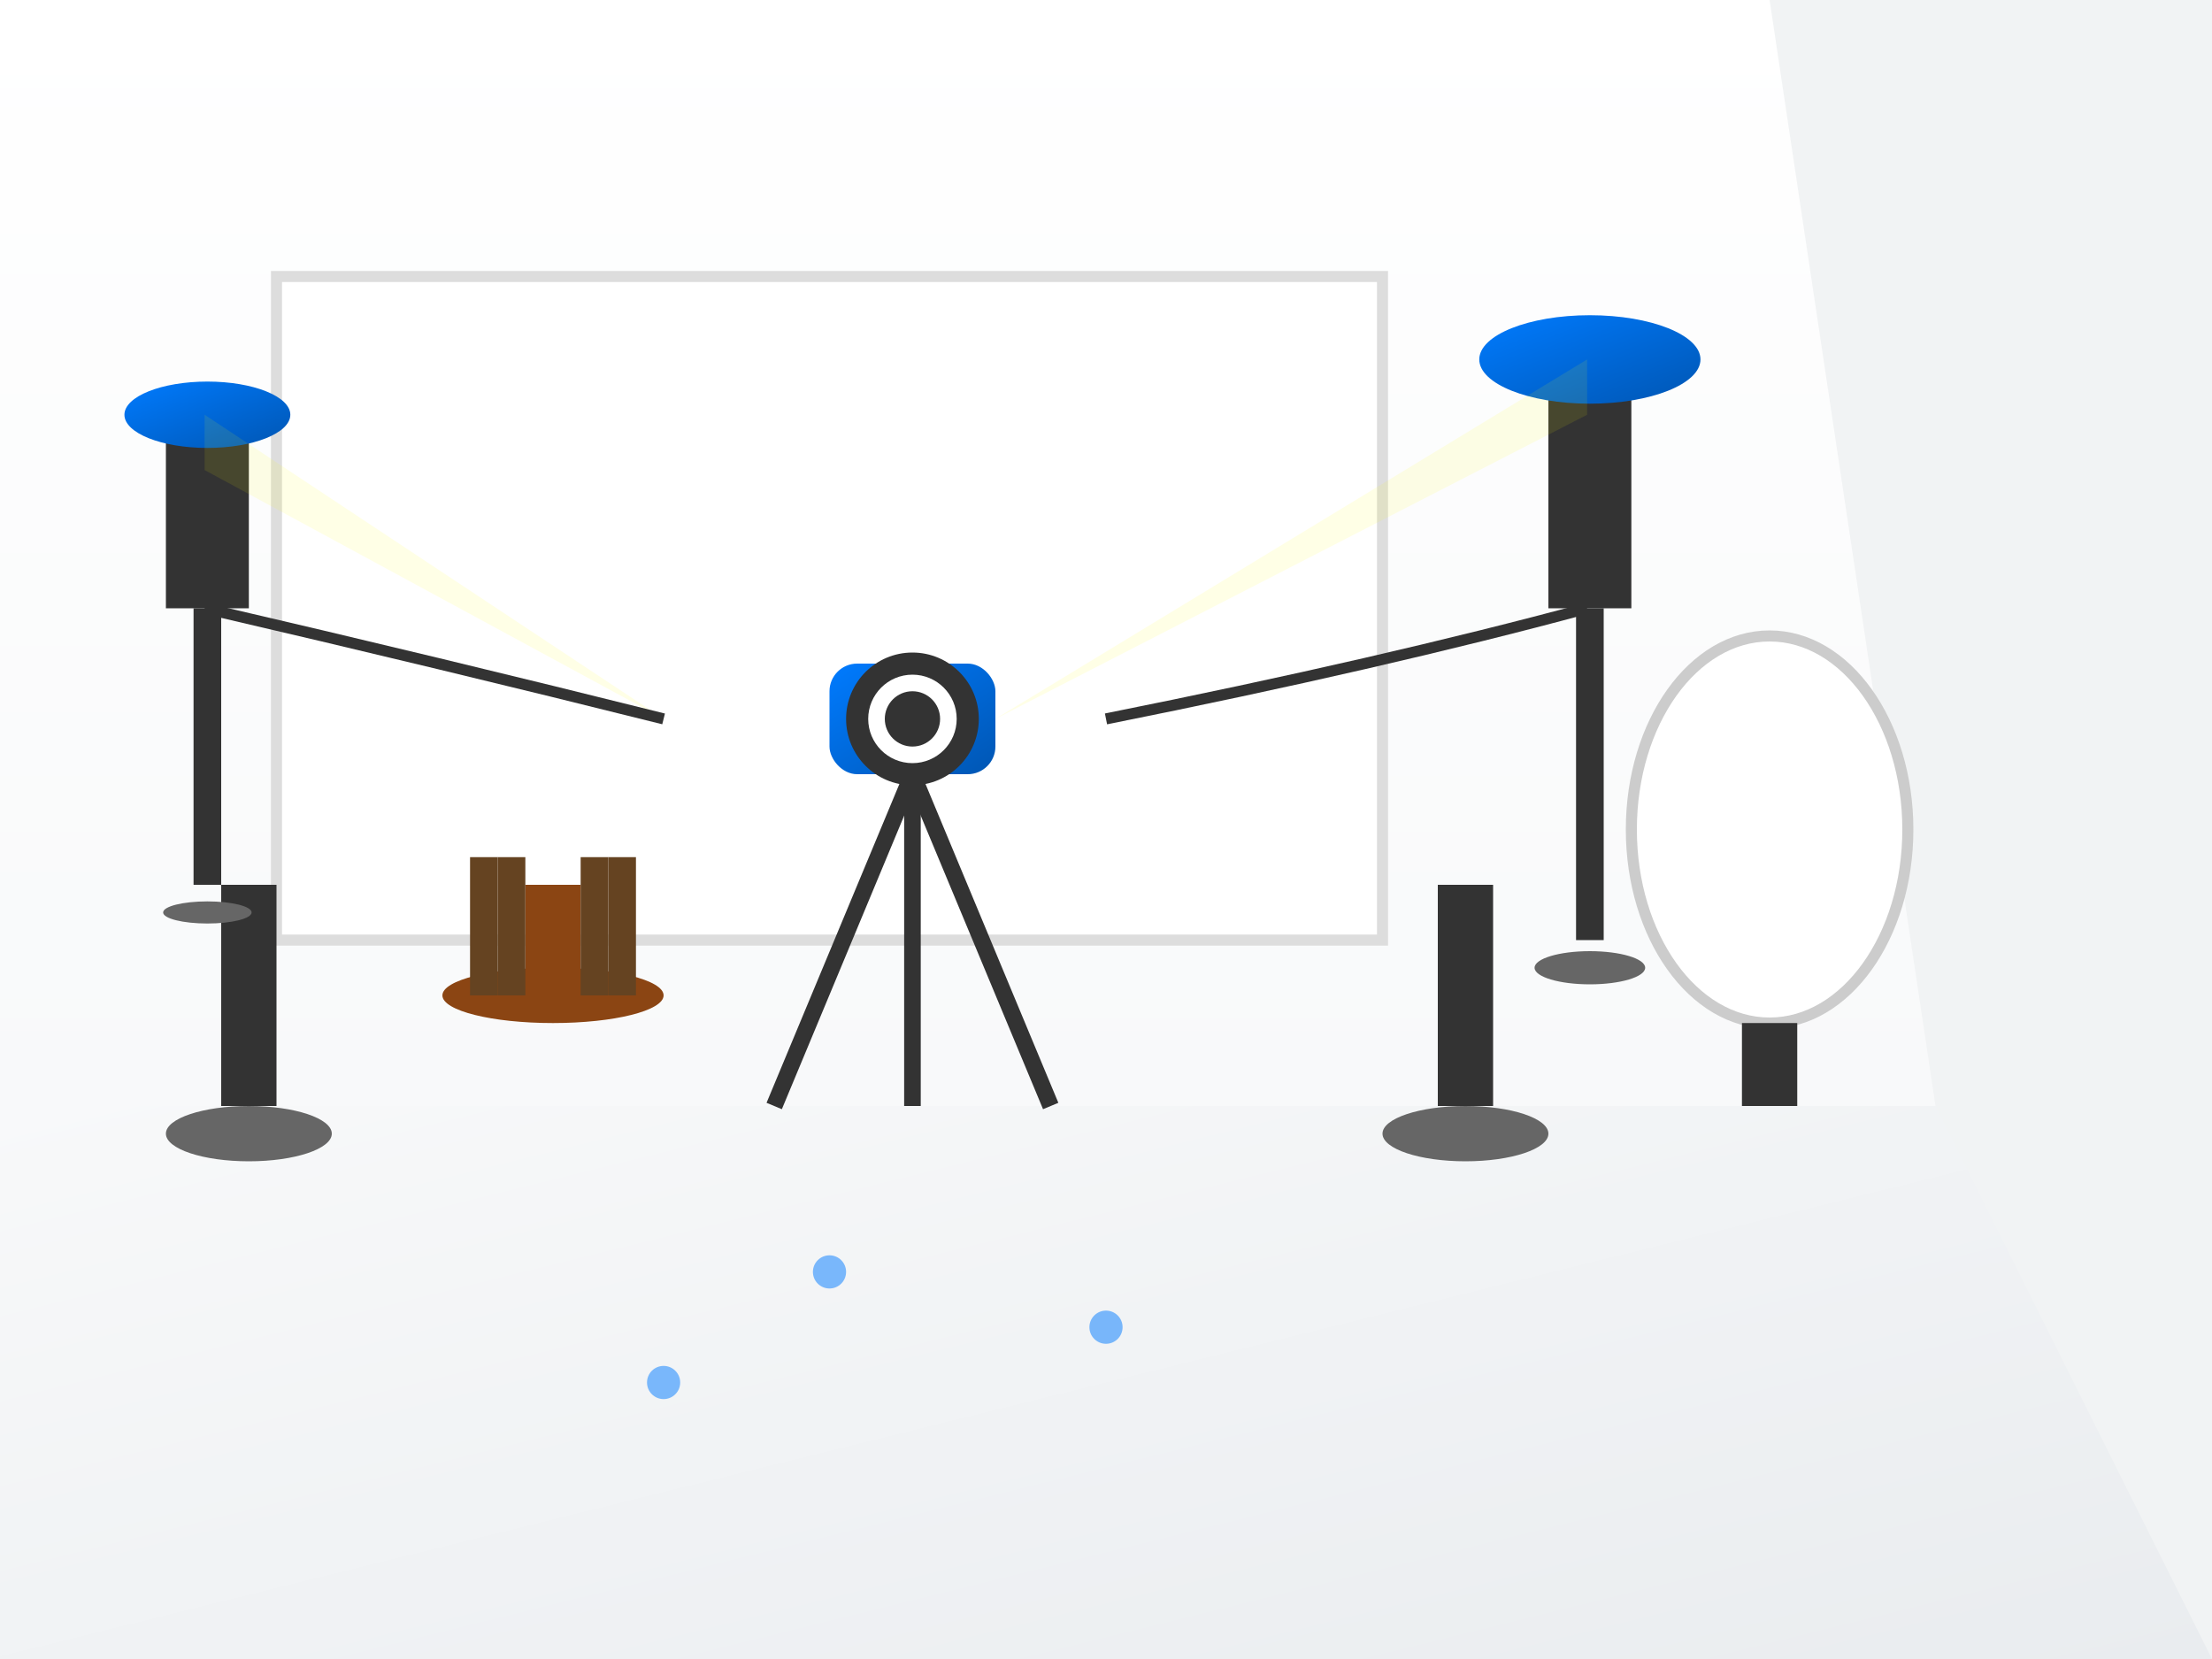 <svg width="400" height="300" viewBox="0 0 400 300" xmlns="http://www.w3.org/2000/svg">
  <rect x="0" y="0" width="400" height="300" fill="#808080" stroke="none"/>
  <defs>
    <linearGradient id="floorGradient" x1="0%" y1="0%" x2="100%" y2="100%">
      <stop offset="0%" style="stop-color:#f8f9fa;stop-opacity:1" />
      <stop offset="100%" style="stop-color:#e9ecef;stop-opacity:1" />
    </linearGradient>
    <linearGradient id="wallGradient" x1="0%" y1="0%" x2="0%" y2="100%">
      <stop offset="0%" style="stop-color:#ffffff;stop-opacity:1" />
      <stop offset="100%" style="stop-color:#f8f9fa;stop-opacity:1" />
    </linearGradient>
    <linearGradient id="equipmentGradient" x1="0%" y1="0%" x2="100%" y2="100%">
      <stop offset="0%" style="stop-color:#007bff;stop-opacity:1" />
      <stop offset="100%" style="stop-color:#0056b3;stop-opacity:1" />
    </linearGradient>
  </defs>
  
  <!-- Floor -->
  <polygon points="0,200 400,200 400,300 0,300" fill="url(#floorGradient)"/>
  
  <!-- Back Wall -->
  <polygon points="0,0 400,0 400,200 0,200" fill="url(#wallGradient)"/>
  
  <!-- Side Wall (perspective) -->
  <polygon points="320,0 400,0 400,300 350,200" fill="#f1f3f4"/>
  
  <!-- Backdrop Stand -->
  <rect x="50" y="50" width="200" height="120" fill="white" stroke="#ddd" stroke-width="2"/>
  <rect x="40" y="160" width="10" height="40" fill="#333"/>
  <rect x="260" y="160" width="10" height="40" fill="#333"/>
  <ellipse cx="45" cy="205" rx="15" ry="5" fill="#666"/>
  <ellipse cx="265" cy="205" rx="15" ry="5" fill="#666"/>
  
  <!-- Camera on Tripod -->
  <rect x="150" y="120" width="30" height="20" rx="5" fill="url(#equipmentGradient)"/>
  <circle cx="165" cy="130" r="12" fill="#333"/>
  <circle cx="165" cy="130" r="8" fill="white"/>
  <circle cx="165" cy="130" r="5" fill="#333"/>
  
  <!-- Tripod Legs -->
  <line x1="165" y1="140" x2="140" y2="200" stroke="#333" stroke-width="3"/>
  <line x1="165" y1="140" x2="190" y2="200" stroke="#333" stroke-width="3"/>
  <line x1="165" y1="140" x2="165" y2="200" stroke="#333" stroke-width="3"/>
  
  <!-- Studio Lights -->
  <rect x="280" y="70" width="15" height="40" fill="#333"/>
  <ellipse cx="287.5" cy="65" rx="20" ry="8" fill="url(#equipmentGradient)"/>
  <rect x="285" y="110" width="5" height="60" fill="#333"/>
  <ellipse cx="287.5" cy="175" rx="10" ry="3" fill="#666"/>
  
  <rect x="30" y="80" width="15" height="30" fill="#333"/>
  <ellipse cx="37.5" cy="75" rx="15" ry="6" fill="url(#equipmentGradient)"/>
  <rect x="35" y="110" width="5" height="50" fill="#333"/>
  <ellipse cx="37.5" cy="165" rx="8" ry="2" fill="#666"/>
  
  <!-- Light Rays -->
  <path d="M 287 65 L 180 130 L 287 75" fill="rgba(255,255,0,0.1)"/>
  <path d="M 37 75 L 120 130 L 37 85" fill="rgba(255,255,0,0.1)"/>
  
  <!-- Stool -->
  <ellipse cx="100" cy="180" rx="20" ry="5" fill="#8b4513"/>
  <rect x="95" y="160" width="10" height="20" fill="#8b4513"/>
  <rect x="90" y="155" width="5" height="25" fill="#654321"/>
  <rect x="105" y="155" width="5" height="25" fill="#654321"/>
  <rect x="85" y="155" width="5" height="25" fill="#654321"/>
  <rect x="110" y="155" width="5" height="25" fill="#654321"/>
  
  <!-- Reflector -->
  <ellipse cx="320" cy="150" rx="25" ry="35" fill="white" stroke="#ccc" stroke-width="2"/>
  <rect x="315" y="185" width="10" height="15" fill="#333"/>
  
  <!-- Floor Markers -->
  <circle cx="150" cy="230" r="3" fill="#007bff" opacity="0.5"/>
  <circle cx="200" cy="240" r="3" fill="#007bff" opacity="0.5"/>
  <circle cx="120" cy="250" r="3" fill="#007bff" opacity="0.5"/>
  
  <!-- Cables -->
  <path d="M 287 110 Q 250 120 200 130" fill="none" stroke="#333" stroke-width="2"/>
  <path d="M 37 110 Q 80 120 120 130" fill="none" stroke="#333" stroke-width="2"/>
</svg>